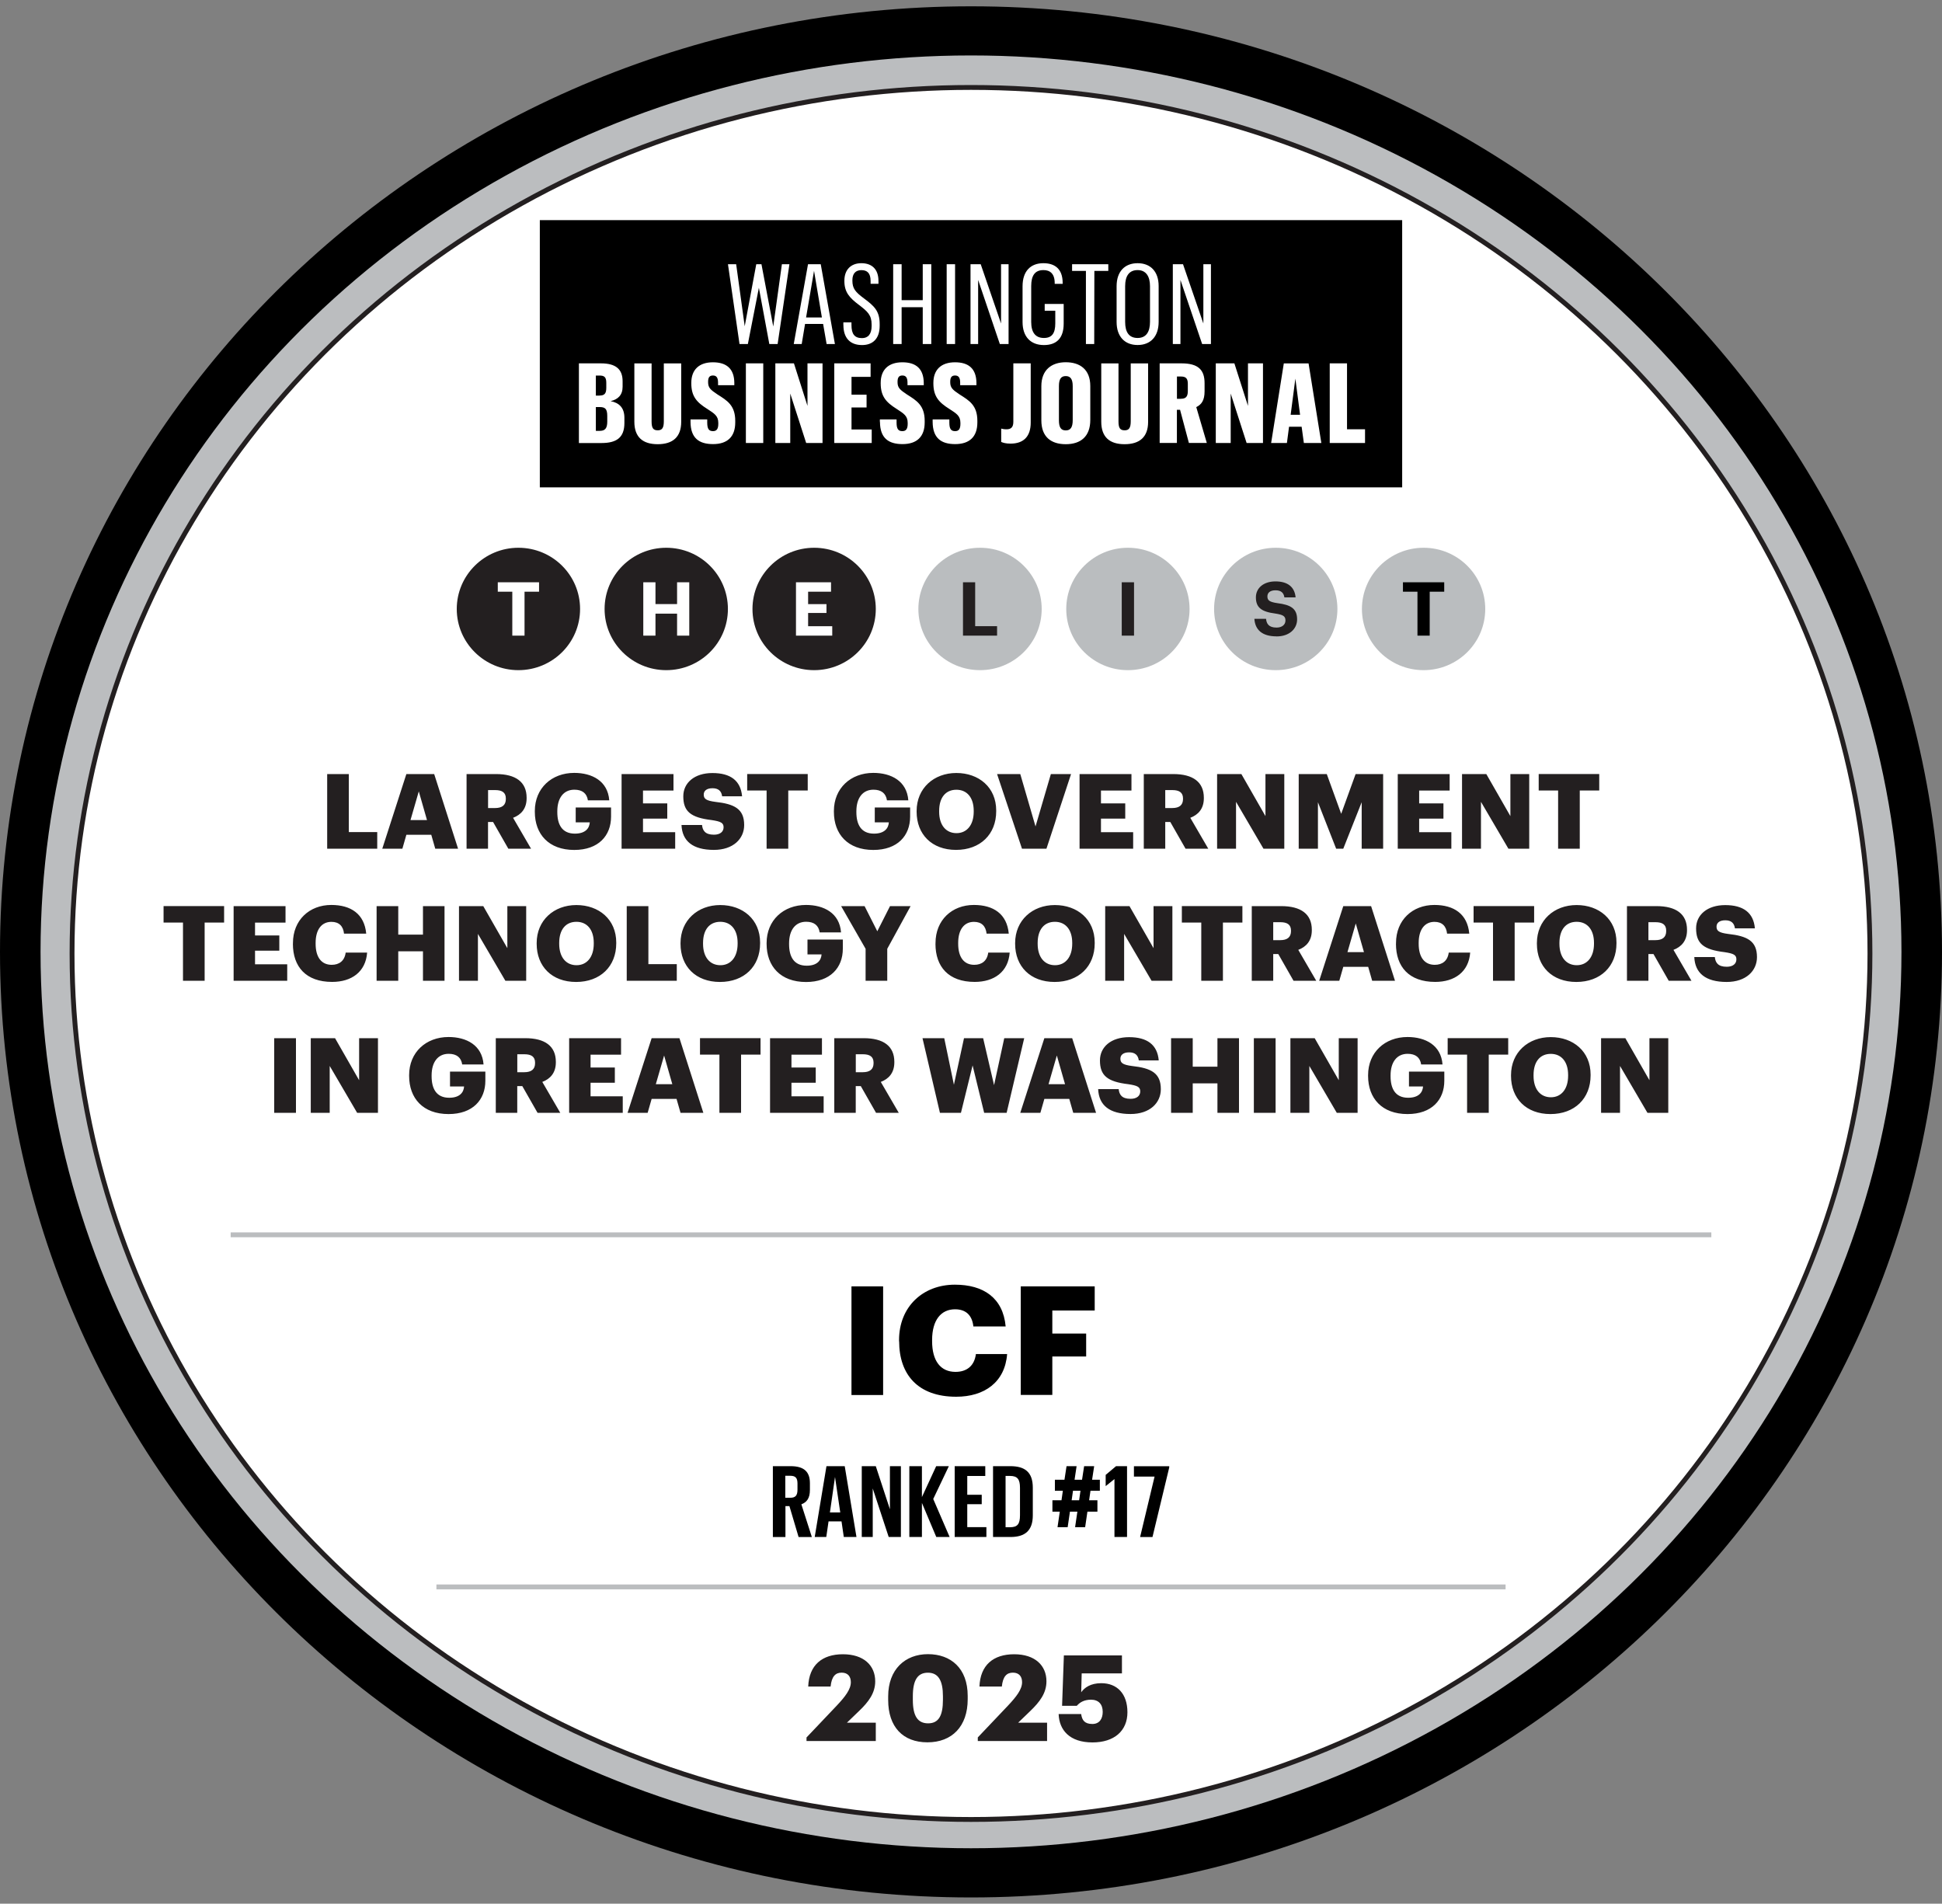 <svg id="Layer_1" data-name="Layer 1" xmlns="http://www.w3.org/2000/svg" viewBox="0 0 400 392.1"><rect x="0" y="0" width="400" height="392.1" fill="#808080" stroke="none"/><defs><style>.cls-1,.cls-2{fill:none}.cls-3{fill:#231f20}.cls-4{fill:#babdbf}.cls-2{stroke:#bbbdbf}.cls-2,.cls-5{stroke-miterlimit:10}.cls-6{clip-path:url(#clippath-1)}.cls-7{fill:#bbbdbf}.cls-5,.cls-8{fill:#fff}.cls-5{stroke:#231f20}.cls-9{clip-path:url(#clippath)}</style><clipPath id="clippath"><path class="cls-1" d="M94.08 112.82h211.84v25.21H94.08z"/></clipPath><clipPath id="clippath-1"><path class="cls-1" d="M94.08 112.82h211.84v25.21H94.08z"/></clipPath></defs><path d="M400 196.05C400 88.49 310.46 1.3 200 1.3S0 88.49 0 196.05s89.54 194.76 200 194.76 200-87.2 200-194.76z"/><ellipse class="cls-7" cx="200" cy="196.05" rx="191.65" ry="184.63"/><ellipse class="cls-5" cx="200" cy="196.38" rx="185.16" ry="178.37"/><path class="cls-3" d="M67.39 159.43h4.46v11.95h5.85v3.42H67.39v-15.37zM83.69 159.43h5.74l4.92 15.37h-4.7l-.82-2.86H83.7l-.82 2.86h-4.14l4.96-15.37zm.86 9.48h3.4L86.26 163l-1.71 5.91zM96.11 159.43h6.06c4.05 0 6.3 1.63 6.3 4.88v.09c0 2.19-1.17 3.42-2.79 4.04l3.7 6.36h-4.68l-3.14-5.5h-1.04v5.5H96.1v-15.37zm5.85 7c1.49 0 2.23-.62 2.23-1.87v-.09c0-1.25-.78-1.74-2.21-1.74h-1.45v3.7h1.43zM110.16 167.21v-.17c0-4.69 3.46-7.85 8.12-7.85 3.66 0 6.91 1.66 7.21 5.65h-4.4c-.22-1.44-1.15-2.19-2.79-2.19-2.19 0-3.51 1.68-3.51 4.45v.17c0 2.49.93 4.43 3.62 4.43 2.17 0 2.99-1.1 3.07-2.32h-2.9v-3.07h7.28v1.89c0 3.91-2.58 6.86-7.58 6.86-5.26 0-8.12-3.25-8.12-7.85zM128.02 159.43h10.7v3.4h-6.28v2.64h5v3.14h-5v2.79h6.63v3.4h-11.04v-15.37zM140.38 169.92h4.22c.11 1.1.61 2 2.45 2 1.28 0 1.99-.62 1.99-1.53s-.58-1.2-2.45-1.48c-4.37-.52-5.85-1.81-5.85-4.9 0-2.77 2.29-4.79 6-4.79s5.82 1.55 6.11 4.79h-4.11c-.15-1.1-.78-1.66-1.99-1.66s-1.8.54-1.8 1.31c0 .86.48 1.25 2.4 1.5 3.92.43 5.93 1.44 5.93 4.77 0 2.82-2.25 5.12-6.24 5.12-4.33 0-6.54-1.81-6.67-5.14zM157.91 162.82h-4.01v-3.4h12.47v3.4h-4.01v11.98h-4.46v-11.98zM171.76 167.21v-.17c0-4.69 3.46-7.85 8.12-7.85 3.66 0 6.91 1.66 7.21 5.65h-4.4c-.22-1.44-1.15-2.19-2.79-2.19-2.19 0-3.51 1.68-3.51 4.45v.17c0 2.49.93 4.43 3.62 4.43 2.17 0 2.99-1.1 3.07-2.32h-2.9v-3.07h7.28v1.89c0 3.91-2.58 6.86-7.58 6.86-5.26 0-8.12-3.25-8.12-7.85zM188.8 167.21v-.17c0-4.69 3.55-7.83 8.18-7.83s8.21 2.95 8.21 7.72v.17c0 4.73-3.27 7.95-8.27 7.95s-8.12-3.22-8.12-7.85zm11.76-.04V167c0-2.73-1.39-4.34-3.57-4.34s-3.55 1.57-3.55 4.36v.17c0 2.79 1.43 4.41 3.57 4.41s3.55-1.68 3.55-4.43zM205.36 159.43h4.79l3.14 10.79 3.16-10.79h4.16l-5.07 15.37h-5.04l-5.13-15.37zM222.35 159.43h10.7v3.4h-6.28v2.64h5v3.14h-5v2.79h6.63v3.4h-11.04v-15.37zM235.6 159.43h6.06c4.05 0 6.3 1.63 6.3 4.88v.09c0 2.19-1.17 3.42-2.79 4.04l3.7 6.36h-4.68l-3.14-5.5h-1.04v5.5h-4.42v-15.37zm5.84 7c1.49 0 2.23-.62 2.23-1.87v-.09c0-1.25-.78-1.74-2.21-1.74h-1.45v3.7h1.43zM250.69 159.43h5l4.96 8.66v-8.66h3.88v15.37h-4.29l-5.65-9.65v9.65h-3.9v-15.37zM267.5 159.43h5.78l2.97 8.19 2.97-8.19h5.67v15.37h-4.42v-9.57l-3.79 9.57h-1.47l-3.75-9.57v9.57h-3.96v-15.37zM287.89 159.43h10.7v3.4h-6.28v2.64h5v3.14h-5v2.79h6.63v3.4H287.9v-15.37zM301.14 159.43h5l4.96 8.66v-8.66h3.88v15.37h-4.29l-5.65-9.65v9.65h-3.9v-15.37zM320.93 162.82h-4v-3.4h12.47v3.4h-4.01v11.98h-4.46v-11.98zM37.7 190.02h-4.01v-3.4h12.47v3.4h-4.01V202h-4.46v-11.98zM48.11 186.63h10.7v3.4h-6.28v2.64h5v3.14h-5v2.8h6.63v3.4H48.12v-15.37zM60.34 194.41v-.17c0-4.73 3.38-7.85 7.9-7.85 4.03 0 6.82 1.85 7.19 5.91h-4.57c-.17-1.57-1.04-2.43-2.6-2.43-1.99 0-3.25 1.55-3.25 4.34v.17c0 2.77 1.19 4.34 3.31 4.34 1.56 0 2.66-.82 2.88-2.52h4.42c-.3 3.98-3.2 6.04-7.21 6.04-5.41 0-8.08-3.14-8.08-7.85zM77.57 186.63h4.46v5.87h5.09v-5.87h4.44V202h-4.44v-6.06h-5.09V202h-4.46v-15.37zM94.54 186.63h5l4.96 8.66v-8.66h3.88V202h-4.29l-5.65-9.65V202h-3.9v-15.37zM110.54 194.41v-.17c0-4.69 3.55-7.83 8.18-7.83s8.21 2.95 8.21 7.72v.17c0 4.73-3.27 7.95-8.27 7.95s-8.12-3.22-8.12-7.85zm11.76-.04v-.17c0-2.73-1.39-4.34-3.57-4.34s-3.55 1.57-3.55 4.36v.17c0 2.79 1.43 4.41 3.57 4.41s3.55-1.68 3.55-4.43zM129.09 186.63h4.46v11.95h5.85V202h-10.31v-15.37zM140.17 194.41v-.17c0-4.69 3.55-7.83 8.18-7.83s8.21 2.95 8.21 7.72v.17c0 4.73-3.27 7.95-8.27 7.95s-8.12-3.22-8.12-7.85zm11.76-.04v-.17c0-2.73-1.39-4.34-3.57-4.34s-3.55 1.57-3.55 4.36v.17c0 2.79 1.43 4.41 3.57 4.41s3.55-1.68 3.55-4.43zM157.9 194.41v-.17c0-4.69 3.46-7.85 8.12-7.85 3.66 0 6.91 1.66 7.21 5.65h-4.4c-.22-1.44-1.15-2.19-2.79-2.19-2.19 0-3.51 1.68-3.51 4.45v.17c0 2.49.93 4.43 3.62 4.43 2.17 0 2.99-1.1 3.07-2.32h-2.9v-3.07h7.28v1.89c0 3.91-2.58 6.86-7.58 6.86-5.26 0-8.12-3.25-8.12-7.85zM178.29 195.42l-5.04-8.79h4.83l2.62 5.18 2.62-5.18h4.24l-4.81 8.79V202h-4.46v-6.58zM192.69 194.41v-.17c0-4.73 3.38-7.85 7.9-7.85 4.03 0 6.82 1.85 7.19 5.91h-4.57c-.17-1.57-1.04-2.43-2.6-2.43-1.99 0-3.25 1.55-3.25 4.34v.17c0 2.77 1.19 4.34 3.31 4.34 1.56 0 2.66-.82 2.88-2.52h4.42c-.3 3.98-3.21 6.04-7.21 6.04-5.41 0-8.08-3.14-8.08-7.85zM209.09 194.41v-.17c0-4.69 3.55-7.83 8.18-7.83s8.21 2.95 8.21 7.72v.17c0 4.73-3.27 7.95-8.27 7.95s-8.12-3.22-8.12-7.85zm11.76-.04v-.17c0-2.73-1.39-4.34-3.57-4.34s-3.55 1.57-3.55 4.36v.17c0 2.79 1.43 4.41 3.57 4.41s3.55-1.68 3.55-4.43zM227.64 186.63h5l4.96 8.66v-8.66h3.88V202h-4.29l-5.65-9.65V202h-3.9v-15.37zM247.43 190.02h-4v-3.4h12.47v3.4h-4.01V202h-4.46v-11.98zM257.84 186.63h6.06c4.05 0 6.3 1.63 6.3 4.88v.09c0 2.19-1.17 3.42-2.79 4.04l3.7 6.36h-4.68l-3.14-5.5h-1.04v5.5h-4.42v-15.37zm5.84 7.01c1.49 0 2.23-.62 2.23-1.87v-.09c0-1.25-.78-1.74-2.21-1.74h-1.45v3.7h1.43zM276.67 186.63h5.74l4.92 15.37h-4.7l-.82-2.86h-5.13l-.82 2.86h-4.14l4.96-15.37zm.87 9.48h3.4l-1.69-5.91-1.71 5.91zM287.54 194.41v-.17c0-4.73 3.38-7.85 7.9-7.85 4.03 0 6.82 1.85 7.19 5.91h-4.57c-.17-1.57-1.04-2.43-2.6-2.43-1.99 0-3.25 1.55-3.25 4.34v.17c0 2.77 1.19 4.34 3.31 4.34 1.56 0 2.66-.82 2.88-2.52h4.42c-.3 3.98-3.21 6.04-7.21 6.04-5.41 0-8.08-3.14-8.08-7.85zM307.52 190.02h-4v-3.4h12.47v3.4h-4.01V202h-4.46v-11.98zM316.56 194.41v-.17c0-4.69 3.55-7.83 8.18-7.83s8.21 2.95 8.21 7.72v.17c0 4.73-3.27 7.95-8.27 7.95s-8.12-3.22-8.12-7.85zm11.76-.04v-.17c0-2.73-1.39-4.34-3.57-4.34s-3.55 1.57-3.55 4.36v.17c0 2.79 1.43 4.41 3.57 4.41s3.55-1.68 3.55-4.43zM335.12 186.63h6.06c4.05 0 6.3 1.63 6.3 4.88v.09c0 2.19-1.17 3.42-2.79 4.04l3.7 6.36h-4.68l-3.14-5.5h-1.04v5.5h-4.42v-15.37zm5.84 7.01c1.49 0 2.23-.62 2.23-1.87v-.09c0-1.25-.78-1.74-2.21-1.74h-1.45v3.7h1.43zM348.99 197.12h4.22c.11 1.1.61 2 2.45 2 1.28 0 1.99-.62 1.99-1.53s-.58-1.2-2.45-1.48c-4.37-.52-5.85-1.81-5.85-4.9 0-2.77 2.29-4.79 6-4.79s5.83 1.55 6.11 4.79h-4.11c-.15-1.1-.78-1.66-1.99-1.66s-1.8.54-1.8 1.31c0 .86.48 1.25 2.4 1.5 3.92.43 5.93 1.44 5.93 4.77 0 2.82-2.25 5.12-6.24 5.12-4.33 0-6.54-1.81-6.67-5.14zM56.48 213.83h4.48v15.37h-4.48v-15.37zM64.01 213.83h5l4.96 8.66v-8.66h3.88v15.37h-4.29l-5.65-9.65v9.65h-3.9v-15.37zM84.27 221.61v-.17c0-4.69 3.46-7.85 8.12-7.85 3.66 0 6.91 1.66 7.21 5.65h-4.4c-.22-1.44-1.15-2.19-2.79-2.19-2.19 0-3.51 1.68-3.51 4.45v.17c0 2.49.93 4.43 3.62 4.43 2.17 0 2.99-1.1 3.07-2.32h-2.9v-3.07h7.28v1.89c0 3.91-2.58 6.86-7.58 6.86-5.26 0-8.12-3.25-8.12-7.85zM102.13 213.83h6.06c4.05 0 6.3 1.63 6.3 4.88v.09c0 2.19-1.17 3.42-2.79 4.04l3.7 6.36h-4.68l-3.14-5.5h-1.04v5.5h-4.42v-15.37zm5.85 7.01c1.49 0 2.23-.62 2.23-1.87v-.09c0-1.25-.78-1.74-2.21-1.74h-1.45v3.7h1.43zM117.22 213.83h10.7v3.4h-6.28v2.64h5v3.14h-5v2.79h6.63v3.4h-11.04v-15.37zM134.21 213.83h5.74l4.92 15.37h-4.7l-.82-2.86h-5.13l-.82 2.86h-4.14l4.96-15.37zm.87 9.48h3.4l-1.69-5.91-1.71 5.91zM148.19 217.22h-4.01v-3.4h12.47v3.4h-4.01v11.98h-4.46v-11.98zM158.6 213.83h10.7v3.4h-6.28v2.64h5v3.14h-5v2.79h6.63v3.4h-11.04v-15.37zM171.85 213.83h6.06c4.05 0 6.3 1.63 6.3 4.88v.09c0 2.19-1.17 3.42-2.79 4.04l3.7 6.36h-4.68l-3.14-5.5h-1.04v5.5h-4.42v-15.37zm5.85 7.01c1.49 0 2.23-.62 2.23-1.87v-.09c0-1.25-.78-1.74-2.21-1.74h-1.45v3.7h1.43zM190.01 213.83h4.48l1.99 9.59 2.08-9.59h3.94l2.25 9.67 2.1-9.67h4.11l-3.62 15.37h-4.63l-2.38-9.76-2.4 9.76h-4.33l-3.59-15.37zM215.1 213.83h5.74l4.92 15.37h-4.7l-.82-2.86h-5.13l-.82 2.86h-4.14l4.96-15.37zm.87 9.48h3.4l-1.69-5.91-1.71 5.91zM226.2 224.32h4.22c.11 1.1.61 2 2.45 2 1.28 0 1.99-.62 1.99-1.53s-.58-1.2-2.45-1.48c-4.37-.52-5.85-1.81-5.85-4.9 0-2.77 2.29-4.79 6-4.79s5.83 1.55 6.11 4.79h-4.11c-.15-1.1-.78-1.66-1.99-1.66s-1.8.54-1.8 1.31c0 .86.48 1.25 2.4 1.5 3.92.43 5.93 1.44 5.93 4.77 0 2.82-2.25 5.12-6.24 5.12-4.33 0-6.54-1.81-6.67-5.14zM241.21 213.83h4.46v5.87h5.09v-5.87h4.44v15.37h-4.44v-6.06h-5.09v6.06h-4.46v-15.37zM258.26 213.83h4.48v15.37h-4.48v-15.37zM265.79 213.83h5l4.96 8.66v-8.66h3.88v15.37h-4.29l-5.65-9.65v9.65h-3.9v-15.37zM281.79 221.61v-.17c0-4.69 3.46-7.85 8.12-7.85 3.66 0 6.91 1.66 7.21 5.65h-4.4c-.22-1.44-1.15-2.19-2.79-2.19-2.19 0-3.51 1.68-3.51 4.45v.17c0 2.49.93 4.43 3.62 4.43 2.17 0 2.99-1.1 3.07-2.32h-2.9v-3.07h7.28v1.89c0 3.91-2.58 6.86-7.58 6.86-5.26 0-8.12-3.25-8.12-7.85zM302.18 217.22h-4v-3.4h12.47v3.4h-4.01v11.98h-4.46v-11.98zM311.23 221.61v-.17c0-4.69 3.55-7.83 8.18-7.83s8.21 2.95 8.21 7.72v.17c0 4.73-3.27 7.96-8.27 7.96s-8.12-3.22-8.12-7.85zm11.76-.04v-.17c0-2.73-1.39-4.34-3.57-4.34s-3.55 1.57-3.55 4.36v.17c0 2.79 1.43 4.41 3.57 4.41s3.55-1.68 3.55-4.43zM329.78 213.83h5l4.96 8.66v-8.66h3.88v15.37h-4.29l-5.65-9.65v9.65h-3.9v-15.37z"/><path class="cls-2" d="M47.51 254.33h304.98M89.89 326.85h220.22"/><g><path class="cls-3" d="M166.12 357.86l6.2-6.53c1.76-1.87 2.93-3.38 2.93-4.85 0-1.18-.62-1.97-1.89-1.97s-2.06.76-2.28 2.86h-4.61c.17-4.41 2.85-6.65 7.15-6.65s6.65 2.32 6.65 5.57c0 2.42-1.36 4.24-3.35 6.14l-2.48 2.39h5.95v3.77h-14.27v-.71zM182.94 350.14v-.74c0-5.57 3.5-8.7 8.19-8.7s8.19 2.88 8.19 8.6v.69c0 5.59-3.23 8.87-8.29 8.87s-8.09-3.18-8.09-8.72zm11.28-.05v-.71c0-3.23-.94-4.86-3.1-4.86s-3.1 1.6-3.1 4.86v.74c0 3.28.97 4.83 3.15 4.83s3.05-1.6 3.05-4.86zM201.39 357.86l6.2-6.53c1.76-1.87 2.93-3.38 2.93-4.85 0-1.18-.62-1.97-1.89-1.97s-2.06.76-2.28 2.86h-4.61c.17-4.41 2.85-6.65 7.15-6.65s6.65 2.32 6.65 5.57c0 2.42-1.37 4.24-3.35 6.14l-2.48 2.39h5.96v3.77H201.4v-.71zM218.08 353.03h4.61c.17 1.23.67 2.05 2.31 2.05 1.46 0 2.13-1.08 2.13-2.49 0-1.58-.87-2.51-2.41-2.51-1.44 0-2.33.57-2.93 1.26h-3.03l.37-10.38h11.96v3.7h-8.29l-.1 3.89c.67-.96 1.93-1.87 4.14-1.87 3.25 0 5.38 2.17 5.38 5.99s-2.71 6.21-7.2 6.21c-4.71 0-6.85-2.54-6.97-5.84z"/></g><g><g class="cls-9"><path class="cls-3" d="M106.78 112.82c7.02 0 12.7 5.64 12.7 12.61s-5.69 12.6-12.7 12.6-12.7-5.64-12.7-12.6 5.69-12.61 12.7-12.61M137.23 112.82c7.02 0 12.7 5.64 12.7 12.61s-5.69 12.6-12.7 12.6-12.7-5.64-12.7-12.6 5.69-12.61 12.7-12.61M167.69 112.82c7.02 0 12.7 5.64 12.7 12.61s-5.69 12.6-12.7 12.6-12.7-5.64-12.7-12.6 5.69-12.61 12.7-12.61"/><path class="cls-4" d="M201.86 112.82c7.02 0 12.7 5.64 12.7 12.61s-5.69 12.6-12.7 12.6-12.7-5.64-12.7-12.6 5.69-12.61 12.7-12.61M232.32 112.82c7.02 0 12.7 5.64 12.7 12.61s-5.69 12.6-12.7 12.6-12.7-5.64-12.7-12.6 5.69-12.61 12.7-12.61M262.77 112.82c7.02 0 12.7 5.64 12.7 12.61s-5.69 12.6-12.7 12.6-12.7-5.64-12.7-12.6 5.69-12.61 12.7-12.61M293.22 112.82c7.02 0 12.7 5.64 12.7 12.61s-5.69 12.6-12.7 12.6-12.7-5.64-12.7-12.6 5.69-12.61 12.7-12.61"/></g><path class="cls-8" d="M105.52 130.92h2.52v-9.05h2.99v-1.94h-8.5v1.94h2.99v9.05zM132.5 130.92h2.51v-4.53h4.45v4.53h2.51v-10.99h-2.51v4.49h-4.45v-4.49h-2.51v10.99zM163.95 130.92h7.47v-1.94h-4.97v-2.73h3.78v-1.82h-3.78v-2.56h4.72v-1.94h-7.22v10.99z"/><path class="cls-3" d="M198.35 130.92h7.02v-1.95h-4.51v-9.04h-2.51v10.99zM231.05 119.93h2.53v10.99h-2.53z"/><path class="cls-6 cls-3" d="M262.94 131.08c2.62 0 4.23-1.55 4.23-3.51 0-2.28-1.38-3-4.06-3.34-1.7-.25-2.06-.61-2.06-1.4 0-.74.56-1.25 1.66-1.25s1.69.46 1.84 1.46h2.31c-.2-2.18-1.66-3.29-4.15-3.29s-4.03 1.4-4.03 3.28c0 2.12 1.16 2.97 4 3.34 1.63.25 2.09.55 2.09 1.43s-.73 1.46-1.83 1.46c-1.64 0-2.06-.81-2.17-1.8h-2.4c.14 2.2 1.53 3.61 4.57 3.61"/><path d="M291.96 130.92h2.52v-9.05h2.99v-1.94h-8.5v1.94h2.99v9.05z"/></g><g><path d="M111.19 100.38h177.62V45.34H111.19v55.04z"/><path class="cls-8" d="M123.56 88.74c1.06 0 1.52-.53 1.52-1.9v-1.17c0-1.49-.46-1.83-1.59-1.83h-.76v4.91h.83zm-.09-7.27c1.02 0 1.41-.39 1.41-1.6v-1.03c0-1.24-.48-1.49-1.41-1.49h-.74v4.13h.74zm-4.23-6.63h4.55c3 0 4.45 1.17 4.45 3.67v1.15c0 1.72-.97 2.61-2.47 2.96 1.75.34 2.84 1.35 2.84 3.44v1.06c0 3.03-1.64 4.13-4.73 4.13h-4.64V74.86zM140.31 74.84v12.04c0 3.19-1.8 4.61-4.85 4.61s-4.8-1.44-4.8-4.63V74.85h3.55V86.8c0 1.35.32 1.83 1.27 1.83.88 0 1.25-.48 1.25-1.86V74.85h3.58zM142.23 86.92v-.53h3.44v.64c0 1.33.35 1.77 1.2 1.77.74 0 1.08-.46 1.08-1.51v-.18c0-1.47-.81-1.93-2.28-2.89-2.15-1.35-3.28-2.57-3.28-5.27v-.09c0-2.73 1.62-4.24 4.45-4.24s4.39 1.35 4.41 4.24v.48h-3.35v-.53c0-1.17-.44-1.47-1.06-1.47-.67 0-.99.37-.99 1.28v.09c0 1.17.51 1.58 1.94 2.54 1.96 1.24 3.65 2.22 3.65 5.43V87c0 2.98-1.64 4.47-4.57 4.47s-4.62-1.28-4.64-4.56zM153.63 74.84h3.58v16.4h-3.58v-16.4zM159.7 74.84h3.83l2.79 8.76v-8.76h3.1v16.4h-3.37l-3.28-10.18v10.18h-3.07v-16.4zM171.84 74.84h7.48v2.78h-3.93v3.67h3.1v2.63h-3.1v4.54h4.16v2.78h-7.71v-16.4zM181.23 86.92v-.53h3.44v.64c0 1.33.35 1.77 1.2 1.77.74 0 1.09-.46 1.09-1.51v-.18c0-1.47-.81-1.93-2.28-2.89-2.15-1.35-3.28-2.57-3.28-5.27v-.09c0-2.73 1.62-4.24 4.46-4.24s4.38 1.35 4.41 4.24v.48h-3.35v-.53c0-1.17-.44-1.47-1.06-1.47-.67 0-.99.37-.99 1.28v.09c0 1.17.51 1.58 1.94 2.54 1.96 1.24 3.65 2.22 3.65 5.43V87c0 2.98-1.64 4.47-4.57 4.47s-4.62-1.28-4.64-4.56zM192.1 86.92v-.53h3.44v.64c0 1.33.35 1.77 1.2 1.77.74 0 1.08-.46 1.08-1.51v-.18c0-1.47-.81-1.93-2.29-2.89-2.15-1.35-3.28-2.57-3.28-5.27v-.09c0-2.73 1.62-4.24 4.46-4.24s4.38 1.35 4.41 4.24v.48h-3.35v-.53c0-1.17-.44-1.47-1.06-1.47-.67 0-.99.37-.99 1.28v.09c0 1.17.51 1.58 1.94 2.54 1.96 1.24 3.65 2.22 3.65 5.43V87c0 2.98-1.64 4.47-4.57 4.47s-4.62-1.28-4.64-4.56zM206.22 91.03v-2.75c.28.07.6.14 1.09.14.9 0 1.41-.39 1.41-1.54V74.84h3.58v12.2c0 2.82-1.43 4.33-4.15 4.33-.95 0-1.5-.16-1.92-.34zM220.95 86.54v-7.02c0-1.42-.46-2.06-1.43-2.06s-1.41.6-1.41 2.06v7.04c0 1.49.44 2.09 1.41 2.09s1.43-.62 1.43-2.11zm-6.46.04v-7.04c0-3.37 2.12-4.93 5.03-4.93s5.05 1.47 5.05 4.91v6.97c0 3.42-1.98 5-5.05 5s-5.03-1.54-5.03-4.91zM236.48 74.84v12.04c0 3.19-1.8 4.61-4.85 4.61s-4.8-1.44-4.8-4.63V74.85h3.55V86.8c0 1.35.32 1.83 1.27 1.83.88 0 1.25-.48 1.25-1.86V74.85h3.58zM243.25 82.13c.97 0 1.41-.41 1.41-1.58v-1.51c0-1.1-.42-1.49-1.41-1.49h-.83v4.59h.83zm-4.39-7.29h4.5c3.46 0 4.75 1.35 4.75 4.08v1.67c0 1.86-.62 2.73-1.71 3.26l2.17 7.38h-3.69l-1.82-6.83h-.65v6.83h-3.55V74.84zM250.42 74.84h3.83l2.8 8.76v-8.76h3.09v16.4h-3.37l-3.28-10.18v10.18h-3.07v-16.4zM265.84 85.43h1.94l-.97-7.45-.97 7.45zm2.26 2.46h-2.59l-.44 3.35h-3.25l2.61-16.39h5.1l2.63 16.39h-3.6l-.46-3.35zM273.89 74.84h3.56v13.58h3.71v2.82h-7.27v-16.4zM149.94 54.42h1.69l1.76 12.78 2.38-12.78h1.07l2.43 12.83 1.78-12.83h1.55l-2.43 16.44h-1.71l-2.15-11.59-2.27 11.59h-1.72l-2.38-16.44zM166.03 65.39h3.26l-1.62-9.61-1.64 9.61zm3.49 1.33h-3.7l-.69 4.14h-1.64l2.94-16.44h2.62l2.92 16.44h-1.71l-.72-4.14zM173.71 66.95v-.55h1.67v.55c0 1.86.65 2.69 2.18 2.69 1.25 0 1.97-.85 1.97-2.48v-.32c0-1.93-.81-2.67-2.62-4.05-1.9-1.43-2.99-2.58-2.99-4.9v-.07c0-2.3 1.37-3.61 3.5-3.61s3.52 1.2 3.52 3.66v.58h-1.62v-.58c0-1.66-.74-2.23-1.9-2.23s-1.85.69-1.85 2.07v.09c0 1.63.62 2.35 2.38 3.66 2.15 1.59 3.24 2.62 3.24 5.29v.34c0 2.71-1.46 3.98-3.63 3.98-2.48 0-3.84-1.47-3.84-4.12zM183.97 54.42h1.74v7.4h4.35v-7.4h1.76v16.44h-1.76v-7.59h-4.35v7.59h-1.74V54.42zM194.99 54.42h1.73v16.44h-1.73V54.42zM199.9 54.42h2.1l4.19 12.21V54.42h1.55v16.44h-1.8l-4.47-13.2v13.2h-1.57V54.42zM215.18 62.6h3.91v4.05c0 3.04-1.5 4.42-4.07 4.42-2.73 0-4.4-1.72-4.4-4.74v-7.38c0-3.08 1.64-4.74 4.28-4.74 2.25 0 3.98 1.06 3.98 4.07v.18h-1.64v-.16c0-1.95-.97-2.67-2.32-2.67-1.76 0-2.52 1.13-2.52 3.31v7.36c0 2.12.83 3.31 2.62 3.31 1.67 0 2.34-.99 2.34-3.01V64h-2.18v-1.4zM223.67 55.8h-2.85v-1.38h7.46v1.38h-2.87l-.03 15.06h-1.71V55.8zM236.87 66.28v-7.34c0-2.02-.83-3.31-2.55-3.31s-2.57 1.17-2.57 3.31v7.36c0 2.14.81 3.31 2.57 3.31s2.55-1.26 2.55-3.33zm-6.88.05v-7.38c0-3.04 1.69-4.74 4.33-4.74s4.33 1.7 4.33 4.71v7.36c0 3.06-1.69 4.78-4.33 4.78s-4.33-1.72-4.33-4.74zM241.57 54.42h2.1l4.19 12.21V54.42h1.56v16.44h-1.81l-4.47-13.2v13.2h-1.57V54.42z"/></g><g><path d="M175.38 264.95h6.52v22.38h-6.52v-22.38zm9.8 11.32v-.25c0-6.89 4.92-11.42 11.5-11.42 5.86 0 9.92 2.69 10.46 8.61h-6.65c-.25-2.28-1.51-3.54-3.78-3.54-2.9 0-4.72 2.25-4.72 6.32v.25c0 4.04 1.73 6.32 4.82 6.32 2.27 0 3.88-1.19 4.2-3.67h6.43c-.44 5.79-4.67 8.79-10.49 8.79-7.88 0-11.75-4.57-11.75-11.42h-.01zm25.09-11.32h15.21v4.97h-8.73v4.75h6.97v4.72h-6.97v7.92h-6.5v-22.38h.01zM159.17 301.98h3.66c2.77 0 3.99 1.14 3.99 3.51v1.37c0 1.73-.64 2.55-1.76 2.98l2.16 6.74h-2.73l-1.89-6.37h-.82v6.37h-2.59v-14.59h-.01zm3.59 6.51c1.07 0 1.5-.45 1.5-1.68v-1.26c0-1.19-.45-1.59-1.5-1.59h-1.01v4.53h1.01zm10.57 4.86h-2.67l-.47 3.22h-2.38l2.42-14.59h3.76l2.42 14.59h-2.61l-.47-3.22zm-2.4-1.84h2.14l-1.08-7.3-1.05 7.3zm6.59-9.53h2.87l2.91 8.88v-8.88h2.26v14.59h-2.51l-3.29-10v10h-2.26v-14.59h.01zm9.78 0h2.59v6.37l2.94-6.37h2.61l-3.22 6.76 3.38 7.83h-2.75l-2.96-7.02v7.02h-2.59v-14.59zm9.33 0h6.31V304h-3.71v3.87h2.98v1.94h-2.98v4.73h3.94v2.02h-6.53v-14.59h-.01zm11.46 0c3 0 4.64 1.22 4.64 4.43v5.69c0 3.17-1.62 4.47-4.6 4.47h-3.59v-14.59h3.55zm-.97 2.01v10.57h.91c1.54 0 2.06-.65 2.06-2.47v-5.65c0-1.75-.51-2.45-2.06-2.45h-.91zm14.8 7.36h-1.54l-.47 3.2h-2.09l.47-3.2h-1.52V309h1.87l.28-1.96h-1.64v-2.26h1.97l.43-2.8h2.07l-.42 2.8h1.54l.43-2.8h2.07l-.43 2.8h1.6v2.26h-1.93l-.28 1.96h1.71v2.35h-2.06l-.47 3.2h-2.07l.47-3.2h.01zm-1.19-2.35h1.54l.28-1.96h-1.54l-.28 1.96zm8.82-4.36l-1.81 1.45v-2.31l2.14-1.8h2.26v14.59h-2.59v-11.94zm8.26-.51h-4.25v-2.14h7.27v.26l-3.45 14.33h-2.55l2.98-12.45z"/></g></svg>